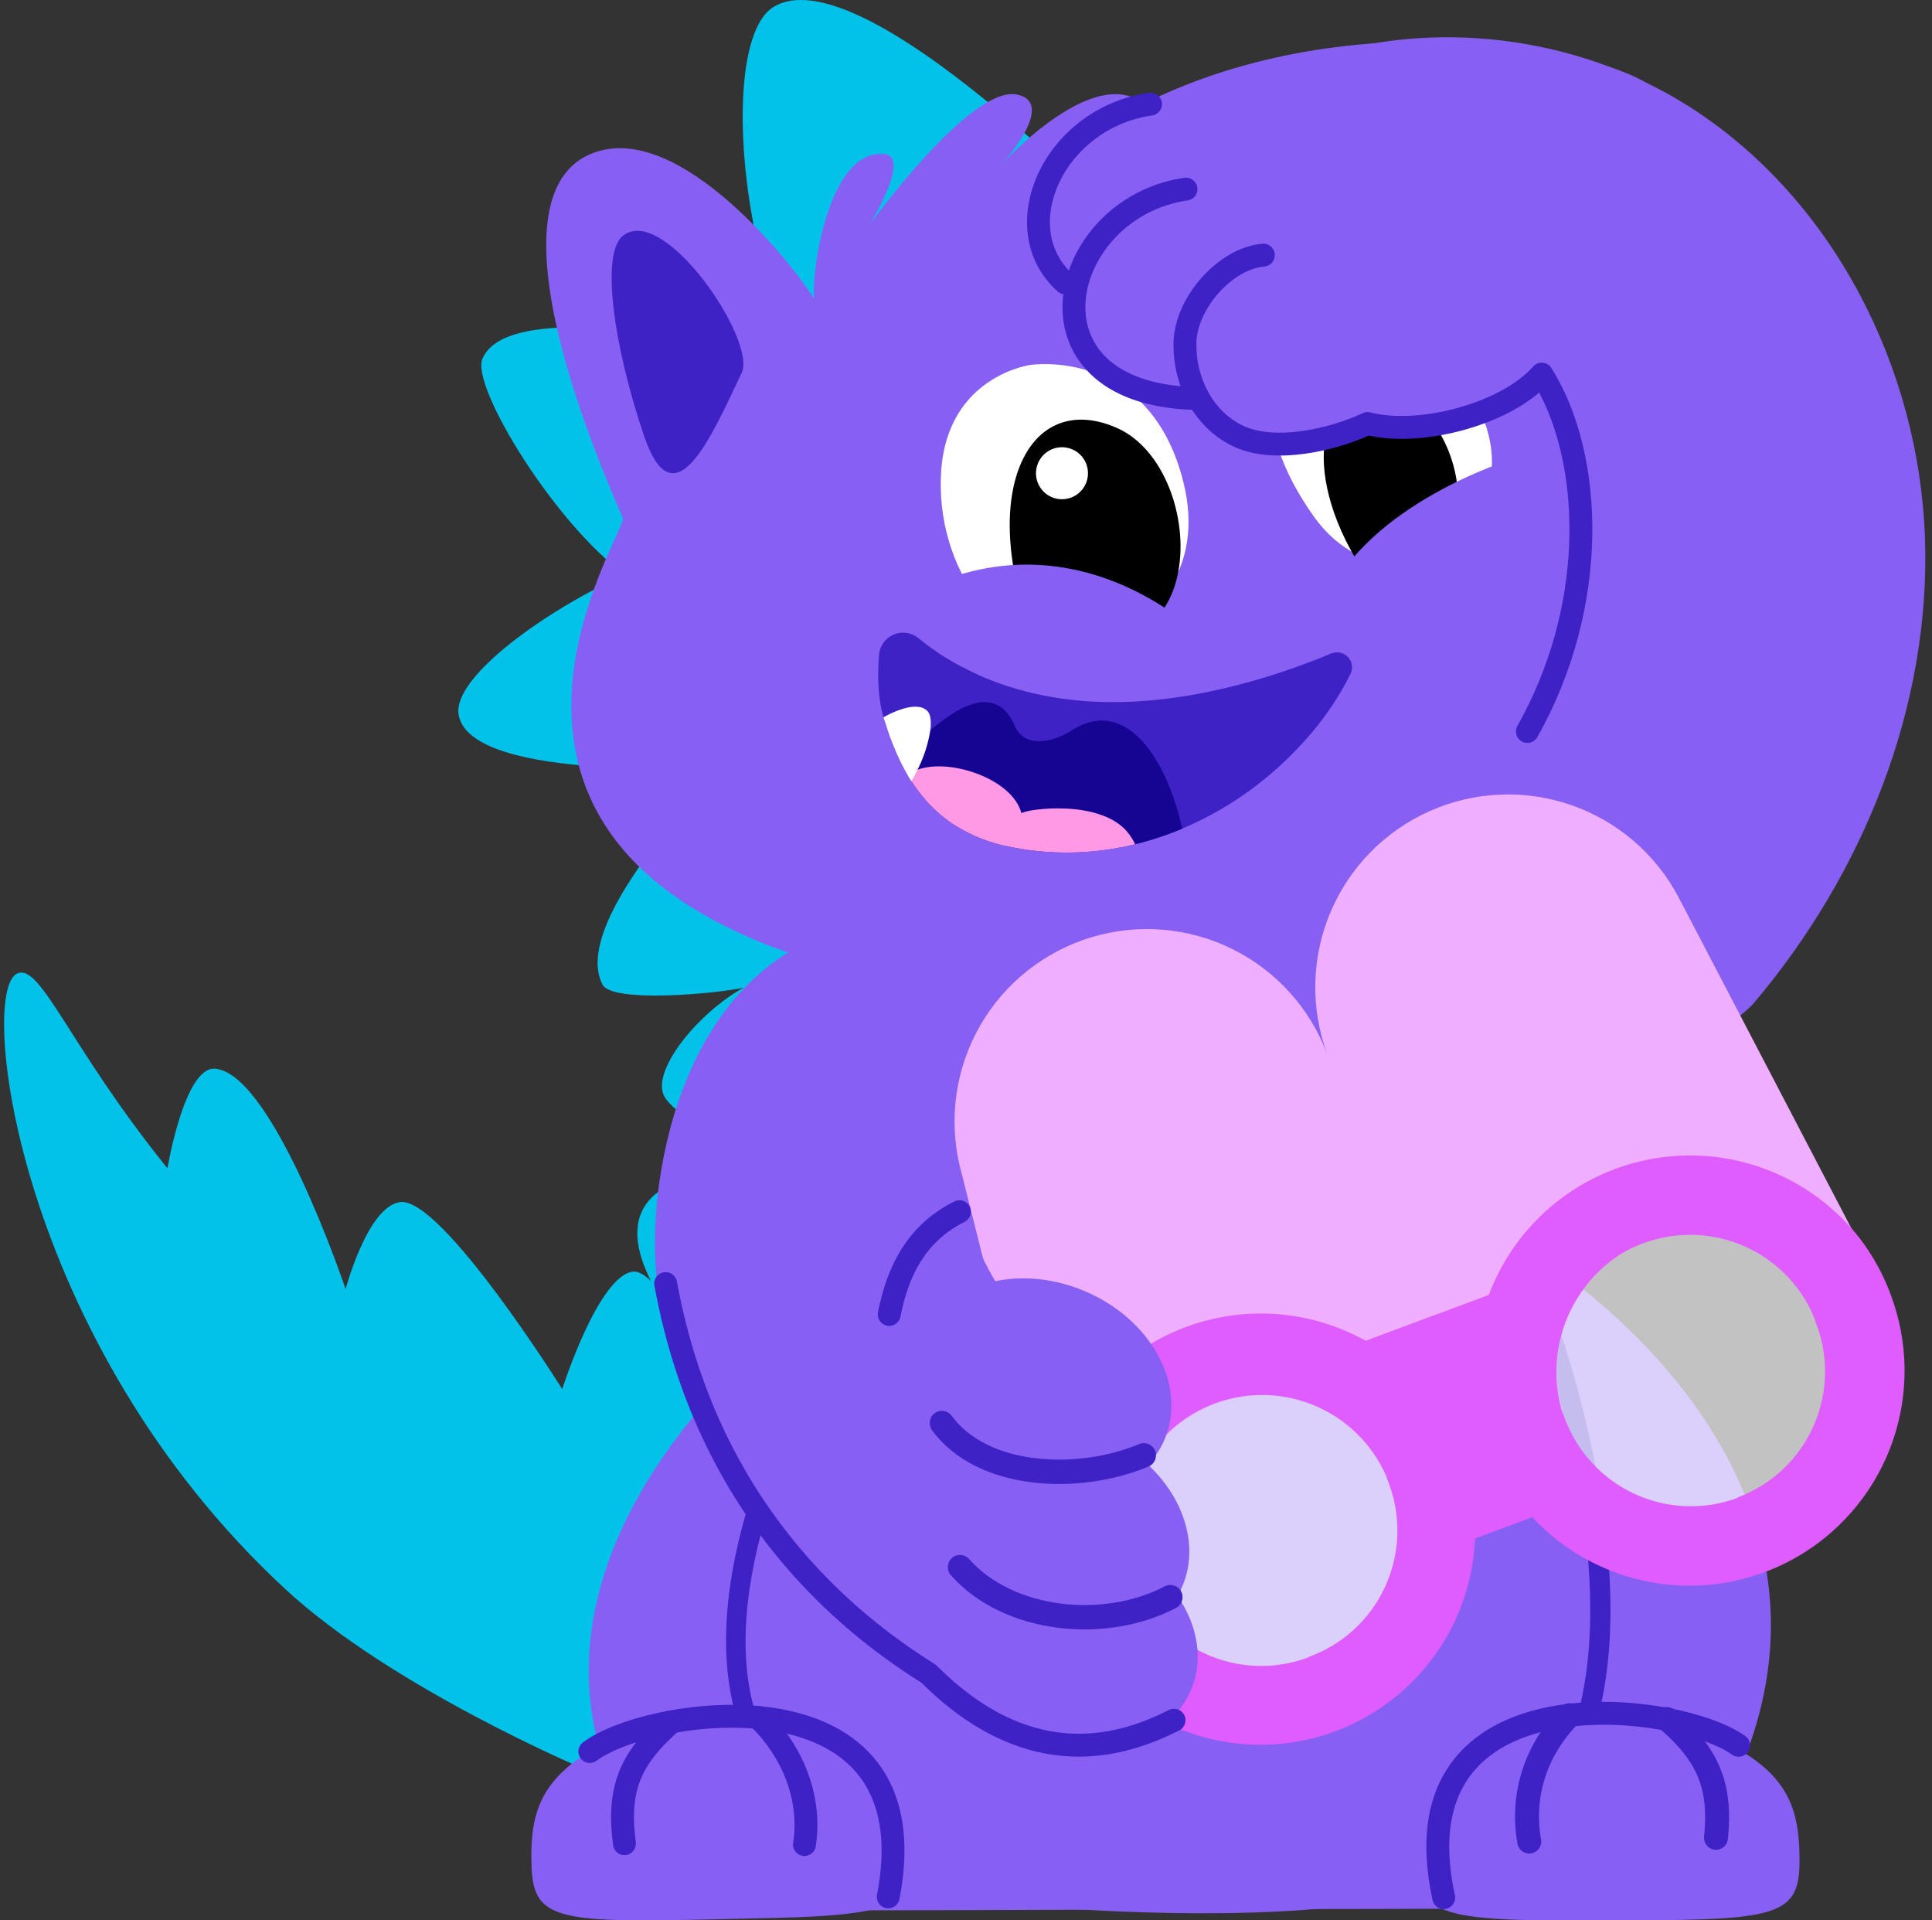 <?xml version="1.0" encoding="UTF-8"?> <svg xmlns="http://www.w3.org/2000/svg" width="161" height="160" viewBox="0 0 161 160" fill="none"><rect x="0" y="0" width="161" height="160" fill="#333333" stroke="none"/><path d="M52.091 47.877C45.731 50.686 37.672 56.384 38.218 59.551C39.201 65.29 60.37 63.869 60.37 63.869C60.37 63.869 47.356 76.59 50.211 82.039C51.03 83.602 59.799 82.777 61.958 82.293C58.153 84.425 54.477 88.996 55.267 91.136C56.292 93.899 67.379 97.694 67.379 97.694C67.379 97.694 48.052 94.97 54.385 107.005C60.718 119.04 75.436 100.97 75.436 100.97L86.455 45.228L96.644 21.948C96.644 21.948 72.472 -4.006 64.538 0.533C59.772 3.255 61.935 23.509 67.12 30.126C67.12 30.126 42.736 23.855 40.204 29.888C39.214 32.243 46.356 43.776 52.101 47.881L52.091 47.877Z" fill="#03C2EA"></path><path d="M51.906 43.212C51.886 44.762 38.337 65.321 59.467 76.664C84.823 90.279 116.964 73.011 116.964 73.011C116.964 73.011 127.731 68.514 132.981 59.759C138.972 49.762 136.989 44.041 137.48 43.295C146.266 29.977 132.135 36.587 132.375 35.464C135.077 22.881 127.815 27.117 127.204 30.833C127.012 31.961 128.507 29.172 115.893 19.598C115.893 19.598 120.206 15.519 119.185 10.84C111.326 -2.871 95.295 13.938 95.295 13.938C95.295 13.938 98.272 10.961 95.257 8.612C91.108 5.38 83.747 13.388 83.501 13.659C83.643 13.501 88.019 8.66 84.825 7.891C80.959 6.943 72.456 18.73 72.456 18.73C72.456 18.73 75.974 13.086 73.715 12.842C68.98 12.325 67.578 22.937 67.846 24.896C66.569 22.716 56.666 9.771 49.278 12.805C39.49 16.816 51.91 42.92 51.906 43.208V43.212Z" fill="#8760F3"></path><path d="M85.881 30.403C85.881 30.403 79.01 31.297 78.437 39.182C77.86 47.122 83.197 55.231 90.626 53.503C96.009 52.249 100.5 47.618 98.602 40.112C95.765 28.883 85.879 30.405 85.879 30.405L85.881 30.403Z" fill="white"></path><path d="M109.503 43.059C113.481 48.634 120.873 48.538 123.757 41.482C126.529 34.699 118.672 25.809 112.368 26.886C104.989 28.151 103.843 35.107 109.503 43.059Z" fill="white"></path><path d="M113.865 47.962L113.811 47.504C125.908 48.517 121.58 33.06 115.34 32.537C109.534 32.053 108.378 39.904 113.865 47.962Z" fill="black"></path><path d="M85.896 52.606L85.983 52.058C101.23 58.724 100.927 39.087 93.059 35.647C85.739 32.448 81.572 40.898 85.896 52.606Z" fill="black"></path><path d="M128.503 44.031L112.137 53.953C112.137 53.953 107.498 59.173 110.245 50.841C112.992 42.509 125.281 38.512 125.281 38.512L128.503 44.031Z" fill="#8760F3"></path><path d="M98.126 57.148L75.184 56.168C75.184 56.168 71.225 51.8 80.038 50.519C88.851 49.239 98.779 52.942 98.779 52.942L98.126 57.148Z" fill="#8760F3"></path><path d="M53.664 36.299C51.14 28.87 50.042 21.143 51.901 19.65C55.306 16.914 63.094 28.364 61.804 31.073C59.322 36.268 56.187 43.725 53.664 36.299Z" fill="#3E22C6"></path><path d="M111.006 16.953C106.423 15.589 103.643 14.855 103.962 13.509C104.731 10.318 111.627 5.798 113.688 5.99C117.46 6.34 113.586 17.718 110.997 16.949L111.006 16.953Z" fill="#3E22C6"></path><path d="M23.806 132.428C1.419 111.732 -1.82 82.756 1.398 81.13C3.374 80.131 5.689 87.105 13.954 97.341C13.954 97.341 15.372 88.829 17.927 89.043C22.774 89.443 28.802 107.407 28.802 107.407C28.802 107.407 30.623 100.518 33.345 100.154C36.795 99.694 46.851 115.735 46.851 115.735C46.851 115.735 49.894 106.182 52.799 105.945C55.703 105.708 64.459 123.266 64.459 123.266C64.459 123.266 68.215 118.376 70.524 118.322C72.539 118.277 75.439 126.835 75.716 127.593C76.801 130.598 88.767 125.259 88.767 125.259L48.579 147.349C48.579 147.349 32.667 140.619 23.806 132.428Z" fill="#03C2EA"></path><path d="M92.177 105.082L92.048 159.077C92.048 159.077 137.714 159.052 137.875 158.906C164.727 126.124 127.301 104.113 127.301 104.113L92.177 105.082Z" fill="#8760F3"></path><path d="M66.737 109.293L100.362 104.844L100.493 159.078C100.493 159.078 58.09 159.271 57.915 159.078C33.741 133.407 66.737 109.294 66.737 109.294V109.293Z" fill="#8760F3"></path><path d="M67.418 159.249C67.418 159.249 46.944 159.317 46.79 159.113C41.445 152.011 52.24 147.922 52.24 147.922L62.476 151.154L67.418 159.249Z" fill="#8760F3"></path><path d="M125.062 159.249C125.062 159.249 145.539 159.317 145.693 159.113C151.035 152.011 140.24 147.922 140.24 147.922L130.009 151.154L125.062 159.249Z" fill="#8760F3"></path><path d="M123.462 71.48L74.539 79.428C74.539 79.428 72.084 89.879 66.922 102.691C51.221 141.657 67.953 154.122 79.251 157.9C82.327 158.927 109.381 160.955 118.442 157.371C134.17 151.15 128.868 108.766 128.868 108.766C129.168 98.352 123.462 71.469 123.462 71.469V71.48Z" fill="#8760F3"></path><path d="M99.41 52.44L98.622 58.648L70.182 57.727L74.856 50.173C88.529 41.989 99.406 52.44 99.406 52.44H99.41Z" fill="#8760F3"></path><path d="M68.197 152.232C68.374 152.233 68.546 152.177 68.689 152.073C68.832 151.97 68.939 151.823 68.993 151.655C69.047 151.487 69.047 151.306 68.992 151.139C68.938 150.971 68.831 150.825 68.688 150.721C62.195 146.065 60.515 138 63.689 126.753C66.111 118.192 70.585 110.942 70.629 110.869C70.702 110.777 70.754 110.67 70.782 110.556C70.811 110.442 70.815 110.323 70.794 110.208C70.774 110.092 70.729 109.982 70.663 109.885C70.597 109.788 70.511 109.706 70.411 109.644C70.311 109.582 70.199 109.542 70.083 109.527C69.966 109.511 69.848 109.521 69.735 109.554C69.623 109.587 69.518 109.644 69.429 109.721C69.34 109.797 69.268 109.892 69.218 109.998C69.026 110.3 64.585 117.496 62.105 126.276C58.748 138.121 60.688 147.04 67.717 152.088C67.859 152.19 68.03 152.246 68.205 152.246L68.197 152.232Z" fill="#3E22C6"></path><path d="M68.453 155.37C68.557 155.336 68.654 155.283 68.737 155.211C68.821 155.14 68.889 155.053 68.939 154.956C68.989 154.858 69.019 154.751 69.028 154.642C69.036 154.533 69.023 154.423 68.989 154.318C67.643 150.143 64.138 147.768 58.874 147.451C56.393 147.331 53.907 147.583 51.5 148.199C51.309 148.276 51.154 148.421 51.063 148.606C50.973 148.791 50.955 149.003 51.011 149.2C51.067 149.398 51.194 149.568 51.368 149.678C51.542 149.788 51.751 149.829 51.953 149.795C54.194 149.23 56.505 148.999 58.813 149.108C63.373 149.391 66.263 151.315 67.403 154.822C67.457 154.99 67.563 155.137 67.706 155.24C67.848 155.344 68.02 155.4 68.197 155.399C68.283 155.403 68.369 155.393 68.453 155.37Z" fill="#3E22C6"></path><path d="M126.457 153.162C126.642 153.162 126.822 153.1 126.969 152.987C130.287 150.43 132.492 146.566 133.524 141.51C134.334 137.538 134.424 132.818 133.792 127.475C132.721 118.439 129.904 110.622 129.875 110.544C129.838 110.44 129.781 110.346 129.707 110.265C129.633 110.184 129.544 110.118 129.445 110.071C129.346 110.025 129.238 109.998 129.129 109.993C129.019 109.988 128.91 110.005 128.806 110.042C128.703 110.079 128.609 110.136 128.528 110.21C128.446 110.284 128.381 110.373 128.334 110.472C128.288 110.572 128.261 110.679 128.256 110.789C128.251 110.898 128.267 111.008 128.305 111.111C128.414 111.415 139.14 141.487 125.948 151.661C125.81 151.767 125.709 151.914 125.66 152.081C125.61 152.248 125.613 152.426 125.669 152.591C125.726 152.755 125.832 152.898 125.974 152.999C126.115 153.1 126.285 153.155 126.459 153.155L126.457 153.162Z" fill="#3E22C6"></path><path d="M125.058 158.909H125.147C125.367 158.885 125.569 158.775 125.708 158.603C125.848 158.431 125.913 158.211 125.891 157.99C125.627 155.468 126.221 153.568 127.709 152.205C131.925 148.32 141.792 150.102 141.89 150.121C142.106 150.158 142.327 150.108 142.507 149.983C142.686 149.858 142.81 149.668 142.85 149.452C142.89 149.237 142.845 149.015 142.722 148.833C142.6 148.652 142.412 148.525 142.198 148.481C141.757 148.397 131.412 146.524 126.577 150.981C124.701 152.711 123.91 155.129 124.23 158.169C124.253 158.373 124.35 158.562 124.503 158.7C124.656 158.837 124.854 158.914 125.06 158.915L125.058 158.909Z" fill="#3E22C6"></path><path d="M145.86 146.367C140.153 142.505 130.566 143.887 130.566 143.887C118.363 145.158 118.646 151.037 118.465 155.492C118.329 158.952 119.394 160.008 129.883 160C147.021 159.985 149.891 160.262 149.956 155.346C150.008 151.572 149.41 148.774 145.86 146.367Z" fill="#8760F3"></path><path fill-rule="evenodd" clip-rule="evenodd" d="M120.892 146.939C118.979 149.598 118.292 153.324 119.378 158.309C119.49 158.823 119.998 159.149 120.512 159.037C121.027 158.925 121.353 158.417 121.241 157.902C120.233 153.274 120.933 150.148 122.441 148.052C123.962 145.937 126.43 144.694 129.308 144.108C132.182 143.522 135.365 143.615 138.15 144.085C140.964 144.561 143.228 145.397 144.325 146.19C144.752 146.498 145.348 146.402 145.656 145.975C145.965 145.548 145.869 144.952 145.442 144.644C143.995 143.599 141.392 142.699 138.467 142.205C135.513 141.706 132.085 141.596 128.927 142.239C125.774 142.881 122.791 144.298 120.892 146.939Z" fill="#3E22C6"></path><path d="M130.808 142.906C128.019 145.742 126.745 149.513 127.437 153.431" stroke="#3E22C6" stroke-width="1.997" stroke-miterlimit="10" stroke-linecap="round"></path><path d="M138.905 143.227C142.265 146.11 143.46 148.709 143 153.119" stroke="#3E22C6" stroke-width="1.997" stroke-miterlimit="10" stroke-linecap="round"></path><path d="M48.187 146.551C53.801 142.552 63.419 143.705 63.419 143.705C75.648 144.686 75.514 150.569 75.793 155.017C76.012 158.478 74.972 159.556 64.484 159.799C47.351 160.183 44.49 160.535 44.298 155.623C44.157 151.851 44.682 149.04 48.181 146.551H48.187Z" fill="#8760F3"></path><path fill-rule="evenodd" clip-rule="evenodd" d="M71.651 148.043C73.208 150.103 73.983 153.213 73.085 157.865C72.985 158.382 73.323 158.882 73.84 158.982C74.357 159.082 74.857 158.744 74.957 158.227C75.924 153.216 75.148 149.508 73.173 146.893C71.211 144.298 68.195 142.953 65.028 142.385C61.856 141.817 58.431 142.008 55.489 142.576C52.577 143.139 49.996 144.098 48.575 145.174C48.155 145.491 48.073 146.089 48.391 146.509C48.708 146.929 49.306 147.012 49.726 146.694C50.804 145.878 53.049 144.99 55.851 144.449C58.624 143.914 61.804 143.746 64.692 144.263C67.583 144.781 70.08 145.965 71.651 148.043Z" fill="#3E22C6"></path><path fill-rule="evenodd" clip-rule="evenodd" d="M62.477 142.431C62.11 142.809 62.12 143.413 62.498 143.779C65.174 146.372 66.64 149.965 66.097 153.542C66.017 154.063 66.375 154.549 66.896 154.628C67.417 154.707 67.903 154.349 67.982 153.829C68.634 149.539 66.864 145.354 63.825 142.409C63.447 142.043 62.843 142.052 62.477 142.431Z" fill="#3E22C6"></path><path fill-rule="evenodd" clip-rule="evenodd" d="M56.397 143.084C56.044 142.693 55.441 142.662 55.05 143.015C53.341 144.559 52.164 146.056 51.518 147.806C50.871 149.556 50.791 151.457 51.091 153.741C51.159 154.263 51.638 154.63 52.16 154.562C52.682 154.493 53.05 154.015 52.982 153.492C52.705 151.381 52.806 149.822 53.306 148.467C53.807 147.112 54.746 145.86 56.328 144.431C56.719 144.078 56.75 143.475 56.397 143.084Z" fill="#3E22C6"></path><path d="M112.56 56.103C112.469 56.296 112.367 56.488 112.271 56.68C111.342 58.434 110.202 60.069 108.876 61.546C108.807 61.623 108.738 61.702 108.667 61.779C108.209 62.291 107.708 62.808 107.165 63.328C106.988 63.496 106.809 63.665 106.623 63.838C106.623 63.838 106.611 63.849 106.604 63.853C104.219 66.031 101.482 67.786 98.508 69.044C97.898 69.302 97.268 69.54 96.62 69.753C95.972 69.967 95.286 70.171 94.59 70.34C91.162 71.182 87.591 71.253 84.133 70.547C81.209 69.957 79.134 68.708 77.608 67.181C77.493 67.064 77.379 66.947 77.268 66.825C77.212 66.766 77.156 66.704 77.104 66.633C76.68 66.145 76.291 65.627 75.941 65.084C75.837 64.922 75.749 64.761 75.643 64.595C75.434 64.242 75.243 63.882 75.066 63.523C75.037 63.465 75.009 63.407 74.984 63.349C74.884 63.14 74.791 62.932 74.697 62.727C74.613 62.534 74.53 62.329 74.451 62.133C74.422 62.065 74.397 62 74.374 61.94C74.322 61.809 74.274 61.681 74.224 61.556C74.132 61.296 74.032 61.042 73.955 60.787C73.871 60.535 73.79 60.289 73.713 60.05C73.696 59.989 73.674 59.929 73.657 59.87C73.64 59.81 73.632 59.789 73.621 59.749C73.14 58.132 73.121 56.215 73.257 54.544C73.288 54.19 73.413 53.849 73.619 53.559C73.825 53.268 74.104 53.037 74.429 52.89C74.753 52.743 75.111 52.685 75.465 52.722C75.819 52.758 76.157 52.888 76.445 53.099C76.476 53.12 76.504 53.143 76.533 53.166C76.997 53.55 77.527 53.95 78.123 54.354C78.315 54.487 78.531 54.623 78.744 54.758L79.073 54.95C79.294 55.084 79.523 55.215 79.761 55.348L80.123 55.54L80.507 55.732C80.509 55.733 80.511 55.734 80.513 55.734C80.515 55.734 80.517 55.733 80.519 55.732C80.642 55.796 80.765 55.857 80.892 55.925C81.019 55.992 81.155 56.051 81.29 56.117C81.424 56.182 81.561 56.24 81.699 56.309C81.976 56.43 82.26 56.55 82.555 56.663C82.628 56.694 82.701 56.721 82.776 56.749C82.947 56.815 83.12 56.878 83.293 56.942L83.662 57.071L83.708 57.086L83.929 57.157C84.406 57.315 84.902 57.459 85.415 57.593L85.673 57.659C85.761 57.682 85.848 57.703 85.936 57.722L86.202 57.784C86.467 57.845 86.74 57.903 87.015 57.957C87.2 57.995 87.386 58.03 87.574 58.061C87.767 58.095 87.959 58.124 88.151 58.155L88.436 58.197C88.641 58.228 88.847 58.255 89.057 58.28C89.266 58.305 89.441 58.326 89.633 58.343L89.941 58.374C90.407 58.416 90.875 58.448 91.343 58.468C92.044 58.501 92.744 58.507 93.438 58.491C93.663 58.491 93.886 58.48 94.109 58.47H94.146L94.474 58.455L94.819 58.435C95.047 58.422 95.276 58.409 95.505 58.387L95.845 58.361C96.07 58.341 96.297 58.318 96.522 58.295C96.829 58.261 97.137 58.226 97.441 58.188L97.589 58.168L97.864 58.13C97.975 58.116 98.085 58.101 98.196 58.084C98.415 58.053 98.637 58.018 98.854 57.982C98.965 57.965 99.075 57.947 99.186 57.926C99.396 57.891 99.606 57.855 99.815 57.815C100.142 57.755 100.466 57.691 100.788 57.622C101.208 57.534 101.624 57.442 102.034 57.347C102.141 57.324 102.249 57.297 102.357 57.27C102.959 57.124 103.547 56.971 104.12 56.813L104.406 56.732C104.791 56.624 105.158 56.513 105.521 56.403C105.612 56.376 105.702 56.349 105.792 56.319C107.138 55.9 108.349 55.463 109.401 55.059H109.416C109.98 54.84 110.495 54.633 110.954 54.437L111.016 54.412H111.027C111.257 54.336 111.504 54.328 111.737 54.389C111.971 54.451 112.182 54.579 112.345 54.758C112.507 54.938 112.614 55.16 112.652 55.399C112.69 55.638 112.658 55.883 112.56 56.103Z" fill="#3E22C6"></path><path d="M98.516 69.045C97.907 69.303 97.276 69.541 96.628 69.754C95.98 69.968 95.294 70.174 94.598 70.341C94.021 70.481 93.433 70.604 92.831 70.704C92.639 70.737 92.447 70.766 92.239 70.794C92.076 70.819 91.912 70.841 91.747 70.858C89.211 71.165 86.642 71.061 84.139 70.55C82.52 70.245 80.973 69.639 79.577 68.764C79.452 68.683 79.333 68.603 79.214 68.522C79.037 68.397 78.866 68.27 78.699 68.138L78.372 67.874C78.212 67.738 78.058 67.601 77.91 67.461C77.81 67.368 77.718 67.269 77.618 67.178C77.518 67.088 77.389 66.944 77.278 66.823C77.222 66.763 77.166 66.701 77.114 66.63C77.062 66.559 77.005 66.507 76.953 66.438C76.589 66.008 76.254 65.553 75.949 65.079C75.847 64.917 75.757 64.756 75.651 64.59C75.442 64.235 75.251 63.875 75.075 63.516C75.046 63.458 75.017 63.4 74.992 63.343C75.788 62.461 76.635 61.626 77.53 60.843C80.258 58.484 83.168 57.191 84.564 60.484C85.379 62.406 87.833 61.812 89.309 60.857C93.966 57.867 97.336 63.572 98.516 69.045Z" fill="#160593"></path><path d="M94.596 70.343C94.019 70.483 93.431 70.606 92.829 70.706C92.637 70.739 92.444 70.768 92.237 70.797C92.073 70.822 91.91 70.843 91.745 70.86C89.209 71.167 86.64 71.064 84.137 70.552C82.518 70.247 80.971 69.641 79.575 68.766C79.45 68.686 79.331 68.605 79.212 68.524C79.035 68.399 78.864 68.272 78.696 68.14L78.37 67.876C78.21 67.74 78.056 67.603 77.908 67.463C77.808 67.371 77.716 67.271 77.616 67.18C77.516 67.09 77.387 66.946 77.276 66.825C77.22 66.765 77.164 66.704 77.112 66.632C77.06 66.561 77.003 66.509 76.951 66.44C76.586 66.01 76.251 65.556 75.947 65.081C75.845 64.919 75.755 64.758 75.649 64.593C75.889 64.397 76.16 64.243 76.451 64.137C79.112 63.133 84.372 64.879 85.12 67.759C85.535 67.4 91.879 66.509 94.092 69.499C94.288 69.763 94.456 70.046 94.596 70.343Z" fill="#FF99E5"></path><path d="M77.525 60.856C77.34 62.005 76.977 63.118 76.451 64.155C76.299 64.469 76.13 64.786 75.947 65.099C75.845 64.938 75.755 64.776 75.649 64.611C75.439 64.255 75.249 63.896 75.072 63.536C75.043 63.479 75.014 63.421 74.99 63.363C74.888 63.154 74.797 62.948 74.703 62.74C74.618 62.548 74.536 62.342 74.457 62.146C74.428 62.079 74.403 62.014 74.38 61.954C74.328 61.823 74.28 61.694 74.23 61.569C74.136 61.31 74.038 61.056 73.961 60.8C73.874 60.549 73.794 60.303 73.719 60.064C73.7 60.005 73.678 59.945 73.661 59.885C73.644 59.826 73.636 59.803 73.624 59.762C75.088 58.94 76.679 58.517 77.314 59.276C77.558 59.553 77.62 60.124 77.525 60.856Z" fill="white"></path><path d="M101.211 8.923C112.79 0.892 129.244 1.398 141.061 9.071C152.879 16.744 159.925 30.753 160.414 44.83C160.902 58.907 155.24 72.857 146.125 83.604C145.299 84.578 141.136 87.512 140.358 88.523L112.758 79.007C123.221 67.543 137.054 38.513 126.719 30.33" fill="#8760F3"></path><path opacity="0.7" d="M105.851 139.343C98.942 139.99 92.817 134.915 92.169 128.006C91.522 121.098 96.597 114.973 103.506 114.325C110.414 113.677 116.54 118.753 117.187 125.661C117.835 132.57 112.759 138.695 105.851 139.343Z" fill="white"></path><path opacity="0.7" d="M141.859 125.804C134.95 126.451 128.825 121.376 128.177 114.467C127.53 107.559 132.605 101.433 139.514 100.786C146.422 100.138 152.547 105.214 153.195 112.122C153.843 119.031 148.767 125.156 141.859 125.804Z" fill="white"></path><path d="M153.9 101.611L139.892 74.78C137.993 71.167 134.789 68.413 130.932 67.076C127.075 65.74 122.854 65.922 119.126 67.585C115.398 69.248 112.443 72.267 110.861 76.03C109.279 79.793 109.188 84.017 110.608 87.844C109.185 84.027 106.363 80.894 102.715 79.082C99.067 77.27 94.865 76.914 90.964 78.087C87.063 79.26 83.755 81.873 81.71 85.397C79.666 88.92 79.04 93.09 79.958 97.058L87.406 126.622L88.866 132.56L94.324 130.531C93.582 127.803 93.887 124.896 95.18 122.381C96.472 119.867 98.658 117.927 101.309 116.942C103.959 115.957 106.882 116 109.502 117.06C112.123 118.121 114.252 120.124 115.471 122.675L130.113 117.232C129.46 114.832 129.603 112.285 130.52 109.973C131.437 107.661 133.08 105.709 135.201 104.41C135.802 104.043 136.438 103.737 137.1 103.495C139.763 102.498 142.705 102.551 145.33 103.644C147.955 104.737 150.066 106.788 151.234 109.38L156.849 107.294L153.9 101.611Z" fill="#EFAEFF"></path><path d="M157.588 107.947C159.035 111.83 159.09 116.095 157.746 120.015C156.401 123.935 153.738 127.267 150.212 129.444C146.686 131.621 142.515 132.509 138.408 131.955C134.301 131.401 130.513 129.441 127.689 126.408L122.914 128.182C122.821 130.531 122.265 132.838 121.28 134.972C120.295 137.106 118.899 139.025 117.172 140.62C115.445 142.214 113.421 143.453 111.216 144.266C109.01 145.078 106.666 145.448 104.317 145.355C101.969 145.261 99.661 144.706 97.527 143.721C95.393 142.735 93.474 141.34 91.879 139.613C90.285 137.886 89.046 135.862 88.234 133.656C87.421 131.45 87.051 129.106 87.145 126.758L87.246 125.59C87.538 122.631 88.562 119.792 90.225 117.328C91.889 114.864 94.139 112.852 96.774 111.475C99.409 110.098 102.345 109.398 105.318 109.439C108.29 109.479 111.206 110.259 113.802 111.708L124.065 107.894C125.132 105.051 126.903 102.525 129.213 100.555C131.523 98.584 134.296 97.233 137.272 96.629C140.247 96.024 143.328 96.185 146.224 97.097C149.12 98.01 151.736 99.643 153.828 101.844C154.216 102.246 154.583 102.668 154.925 103.109C156.061 104.572 156.96 106.204 157.588 107.947ZM109 138.073C110.396 137.577 111.681 136.809 112.778 135.813C113.876 134.817 114.764 133.613 115.393 132.271C116.022 130.929 116.378 129.475 116.44 127.995C116.503 126.514 116.271 125.035 115.757 123.645L115.465 122.858C114.282 120.252 112.155 118.191 109.512 117.092C106.87 115.992 103.909 115.935 101.226 116.933C98.544 117.93 96.339 119.907 95.056 122.466C93.774 125.024 93.509 127.974 94.315 130.72L94.607 131.507C95.12 132.886 95.899 134.15 96.9 135.228C97.902 136.305 99.106 137.175 100.443 137.787C101.78 138.399 103.225 138.742 104.695 138.795C106.165 138.849 107.631 138.612 109.01 138.099L109 138.073ZM144.789 124.768C146.176 124.253 147.448 123.468 148.53 122.459C149.612 121.449 150.483 120.235 151.093 118.886C151.703 117.538 152.039 116.082 152.083 114.603C152.126 113.123 151.876 111.65 151.346 110.268L151.054 109.481C149.886 106.888 147.775 104.838 145.15 103.745C142.526 102.652 139.583 102.598 136.92 103.595C136.259 103.837 135.623 104.144 135.021 104.511C132.939 105.862 131.342 107.841 130.459 110.161C129.577 112.481 129.456 115.021 130.113 117.414L130.409 118.201C130.921 119.58 131.7 120.844 132.701 121.921C133.702 122.998 134.905 123.868 136.242 124.481C137.579 125.093 139.023 125.436 140.493 125.49C141.962 125.544 143.428 125.308 144.807 124.796L144.789 124.768Z" fill="#DF5DFF"></path><path d="M85.36 140.888C77.574 137.381 70.147 132.813 64.326 126.569C58.504 120.324 55.16 113.86 54.626 105.336C54.091 96.811 57.467 78.542 73.503 76.715C79.717 87.512 77.129 101.958 86.033 110.671C85.728 120.89 84.816 132.179 84.513 142.393" fill="#8760F3"></path><path d="M83.558 123.841C77.942 121.534 74.891 116.01 76.742 111.503C78.593 106.996 84.647 105.212 90.263 107.519C95.879 109.825 98.93 115.349 97.079 119.856C95.228 124.363 89.174 126.147 83.558 123.841Z" fill="#8760F3"></path><path d="M84.727 135.757C79.251 133.177 76.501 127.501 78.584 123.08C80.668 118.658 86.795 117.166 92.271 119.746C97.747 122.326 100.497 128.002 98.414 132.423C96.331 136.845 90.203 138.337 84.727 135.757Z" fill="#8760F3"></path><path d="M86.104 144.217C80.885 141.758 78.264 136.349 80.25 132.135C82.236 127.922 88.076 126.499 93.294 128.958C98.512 131.417 101.133 136.826 99.147 141.04C97.162 145.253 91.322 146.676 86.104 144.217Z" fill="#8760F3"></path><path fill-rule="evenodd" clip-rule="evenodd" d="M77.89 117.743C77.438 118.074 77.339 118.709 77.67 119.161C79.588 121.785 82.744 123.111 86.013 123.509C89.291 123.909 92.828 123.398 95.712 122.19C96.228 121.973 96.472 121.378 96.255 120.861C96.039 120.344 95.444 120.101 94.927 120.317C92.369 121.389 89.187 121.851 86.258 121.494C83.32 121.136 80.781 119.977 79.309 117.963C78.978 117.51 78.343 117.412 77.89 117.743Z" fill="#3E22C6"></path><path fill-rule="evenodd" clip-rule="evenodd" d="M79.328 129.81C78.908 130.181 78.869 130.823 79.24 131.243C81.459 133.749 84.722 135.176 88.097 135.613C91.473 136.05 95.061 135.511 98.003 133.968C98.5 133.708 98.691 133.094 98.431 132.598C98.171 132.101 97.557 131.91 97.061 132.17C94.528 133.498 91.368 133.989 88.357 133.599C85.345 133.209 82.579 131.951 80.76 129.897C80.389 129.477 79.747 129.438 79.328 129.81Z" fill="#3E22C6"></path><path fill-rule="evenodd" clip-rule="evenodd" d="M80.805 100.527C80.569 100.056 79.997 99.865 79.526 100.101C75.541 102.093 73.889 105.62 73.166 109.335C73.065 109.852 73.403 110.353 73.92 110.453C74.436 110.554 74.937 110.216 75.038 109.7C75.701 106.297 77.128 103.432 80.378 101.807C80.849 101.571 81.04 100.998 80.805 100.527Z" fill="#3E22C6"></path><path d="M113.923 34.969C107.917 38.366 109.968 38.147 103.299 36.384C101.455 35.898 99.629 35.192 98.16 33.979C96.691 32.766 95.607 30.98 95.584 29.073C91.644 28.285 88.036 24.936 87.071 21.037C86.019 16.79 87.598 13.347 90.954 11.143C108.148 -0.157 130.98 3.411 136.926 6.756C145.128 11.373 131.357 37.566 113.923 34.969Z" fill="#8760F3"></path><path fill-rule="evenodd" clip-rule="evenodd" d="M99.776 15.617C99.701 15.096 99.217 14.735 98.696 14.811C92.937 15.647 89.011 20.218 88.58 24.769C88.361 27.071 89.042 29.385 90.853 31.148C92.653 32.899 95.466 34.008 99.336 34.143C99.862 34.161 100.304 33.75 100.322 33.223C100.341 32.697 99.929 32.255 99.403 32.237C95.846 32.113 93.544 31.105 92.183 29.781C90.834 28.468 90.308 26.746 90.478 24.949C90.824 21.299 94.057 17.412 98.97 16.698C99.491 16.622 99.852 16.139 99.776 15.617Z" fill="#3E22C6"></path><path fill-rule="evenodd" clip-rule="evenodd" d="M96.822 8.536C96.746 8.014 96.262 7.653 95.741 7.729C91.347 8.366 88.037 11.173 86.513 14.464C84.991 17.755 85.216 21.673 88.144 24.294C88.536 24.645 89.139 24.612 89.49 24.22C89.842 23.827 89.808 23.225 89.416 22.873C87.266 20.948 86.979 17.999 88.244 15.265C89.509 12.533 92.286 10.157 96.015 9.616C96.536 9.541 96.897 9.057 96.822 8.536Z" fill="#3E22C6"></path><path fill-rule="evenodd" clip-rule="evenodd" d="M106.231 21.168C106.183 20.644 105.719 20.257 105.195 20.305C103.255 20.481 101.427 21.671 100.103 23.173C98.777 24.677 97.824 26.641 97.791 28.555C97.73 32.105 99.522 35.727 102.907 37.254C104.626 38.03 106.767 38.081 108.774 37.801C110.67 37.536 112.557 36.961 114.066 36.288C116.382 36.805 119.301 36.565 121.988 35.824C124.323 35.179 126.616 34.119 128.264 32.709C131.803 39.392 131.985 50.674 126.45 60.477C126.192 60.936 126.353 61.517 126.812 61.776C127.271 62.035 127.852 61.873 128.111 61.415C134.223 50.589 133.819 37.858 129.281 30.66C129.121 30.406 128.849 30.242 128.549 30.218C128.249 30.195 127.956 30.314 127.757 30.541C126.464 32.017 124.113 33.259 121.481 33.985C118.854 34.71 116.142 34.869 114.212 34.361C113.995 34.304 113.765 34.325 113.562 34.421C112.174 35.075 110.341 35.657 108.511 35.912C106.661 36.17 104.938 36.078 103.691 35.516C101.142 34.366 99.647 31.544 99.698 28.588C99.721 27.249 100.415 25.702 101.533 24.434C102.653 23.164 104.066 22.322 105.367 22.204C105.892 22.157 106.278 21.693 106.231 21.168Z" fill="#3E22C6"></path><circle cx="2.167" cy="2.167" r="2.167" transform="matrix(-1 0 0 1 90.665 37.262)" fill="white"></circle><path fill-rule="evenodd" clip-rule="evenodd" d="M55.301 106.004C54.782 106.098 54.439 106.595 54.534 107.113C58.289 127.697 71.672 136.958 76.796 140.211C81.242 144.626 85.538 146.2 89.31 146.348C93.072 146.495 96.193 145.219 98.266 144.177C98.737 143.94 98.927 143.367 98.69 142.897C98.454 142.426 97.88 142.236 97.41 142.473C95.454 143.456 92.676 144.571 89.385 144.442C86.124 144.314 82.242 142.96 78.069 138.787C78.019 138.738 77.964 138.694 77.905 138.656C73.013 135.558 60.044 126.691 56.41 106.771C56.315 106.253 55.819 105.909 55.301 106.004Z" fill="#3E22C6"></path></svg> 